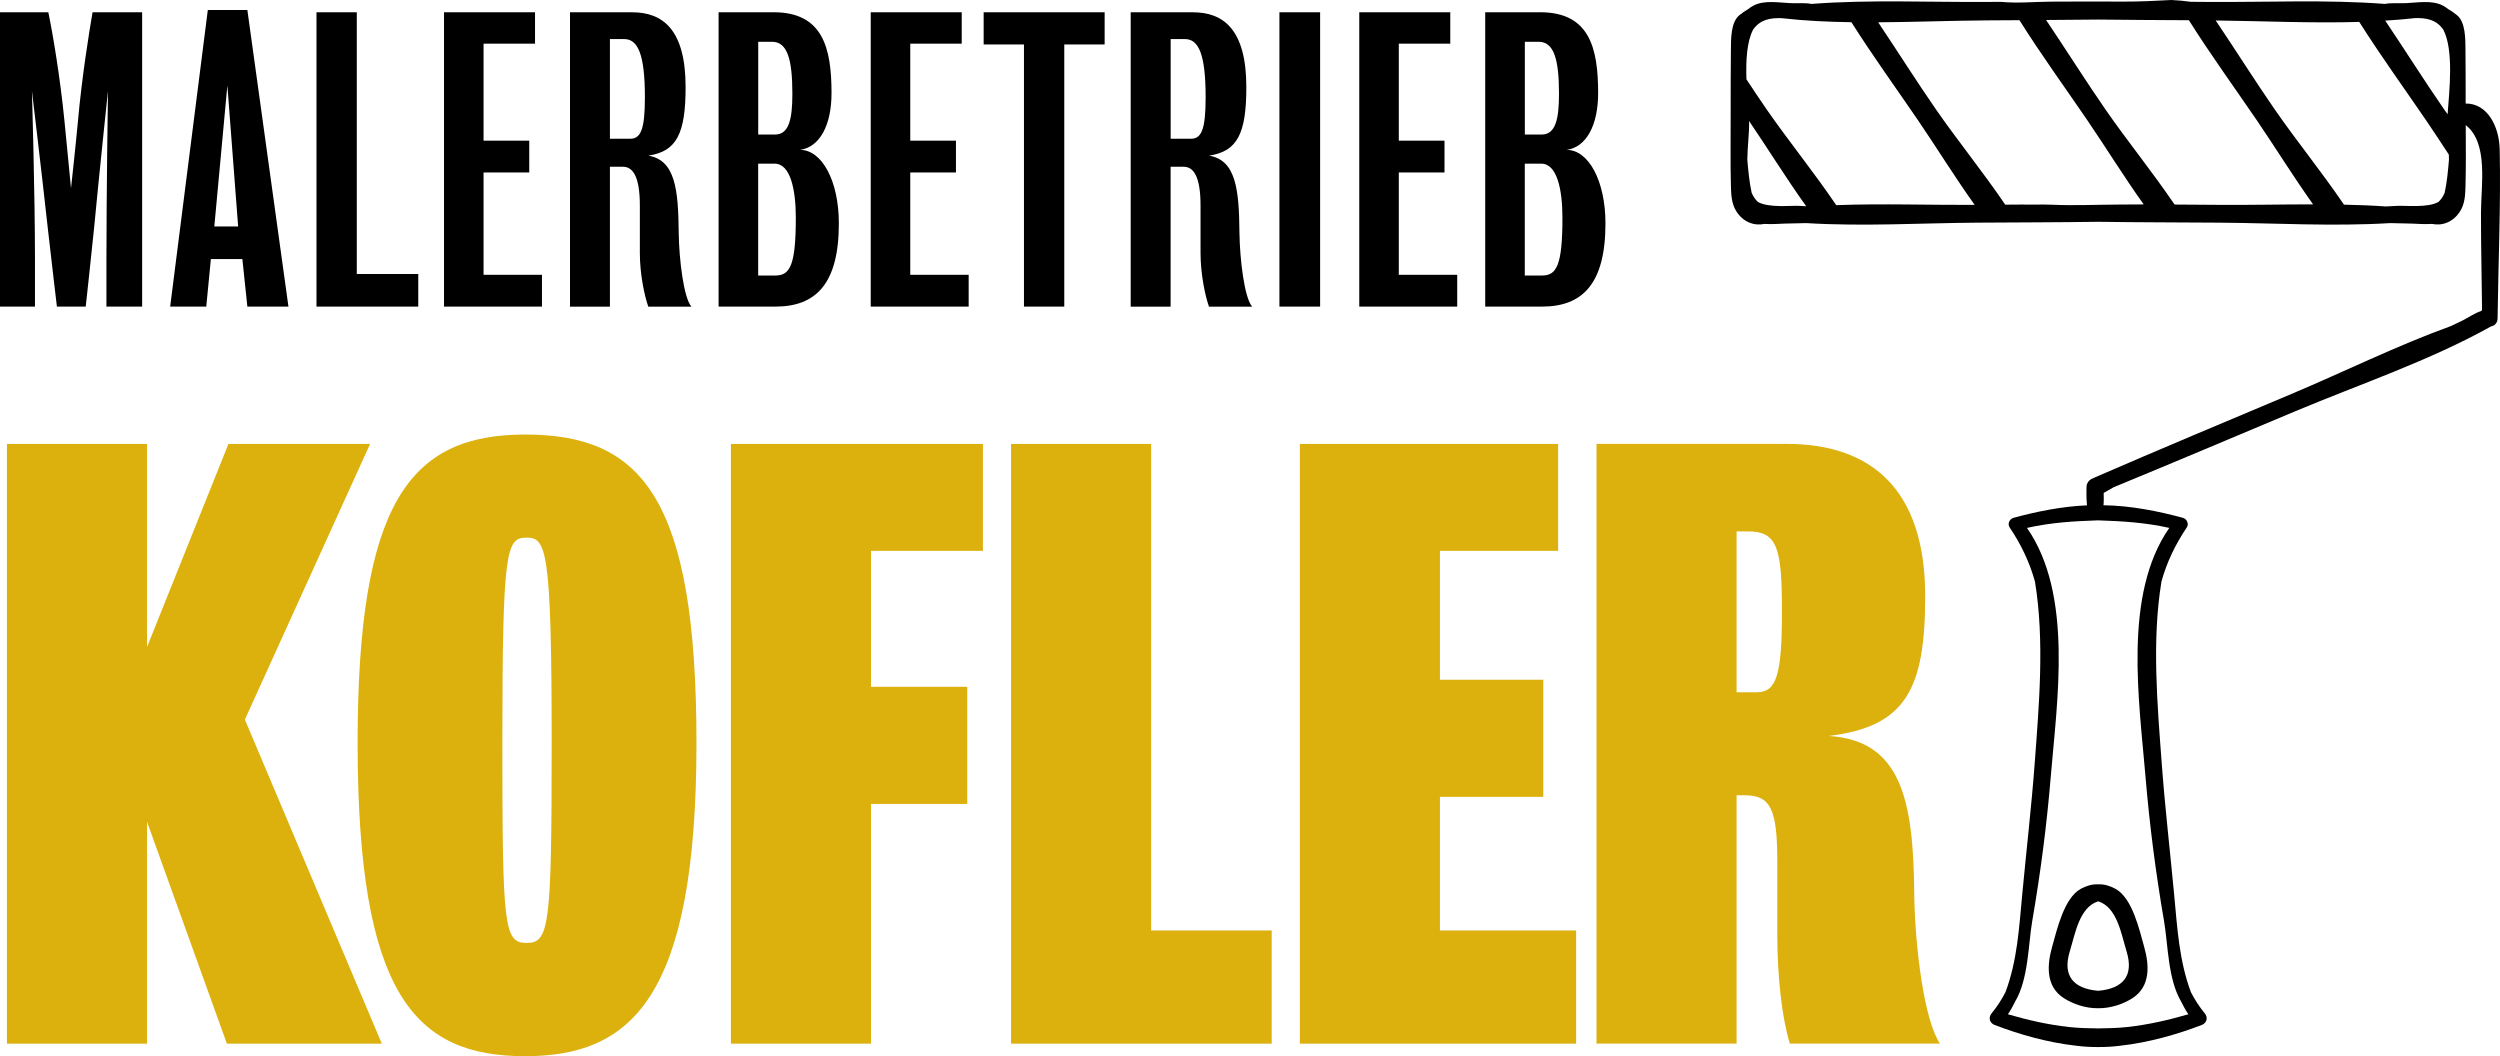 <svg width="374" height="158" viewBox="0 0 374 158" fill="none" xmlns="http://www.w3.org/2000/svg">
<g clip-path="url(#clip0)">
<path d="M21.264 45.867V1.832H13.847C13.332 4.816 12.236 11.637 11.662 18.118C11.263 22.361 10.624 28.154 10.624 28.154C10.624 28.154 10.051 22.361 9.645 18.118C9.013 11.637 7.867 4.873 7.228 1.832H0V45.867H5.232V38.814C5.232 28.951 4.775 13.585 4.775 13.585C4.775 13.585 6.27 26.084 7.134 33.998C7.649 38.582 8.513 45.867 8.513 45.867H12.823C12.823 45.867 13.629 38.582 14.086 33.998C14.834 26.084 16.154 13.585 16.154 13.585C16.154 13.585 15.922 28.951 15.922 38.814V45.867H21.264ZM35.626 33.883H32.062L34.014 12.781L35.626 33.883ZM43.151 45.867L37.005 1.492H31.09L25.458 45.867H30.858L31.547 38.756H36.257L37.005 45.867H43.151ZM62.572 45.867V40.993H53.377V1.832H47.346V45.867H62.572ZM81.078 45.867V41.109H72.34V25.801H79.176V21.044H72.34V6.532H80.04V1.832H66.425V45.867H81.078ZM96.477 14.562C96.477 19.378 95.846 20.754 94.293 20.754H91.245V5.844H93.371C95.439 5.844 96.477 8.139 96.477 14.562ZM103.43 45.867C102.283 44.549 101.594 38.872 101.536 34.86C101.477 28.321 101.02 23.969 96.993 23.281C101.245 22.651 102.566 19.957 102.566 13.02C102.566 4.251 99.003 1.839 94.576 1.839H85.272V45.874H91.245V24.947H93.197C94.692 24.947 95.722 26.438 95.722 30.74V37.851C95.722 41.001 96.412 44.274 96.985 45.874H103.43V45.867ZM125.492 33.426C125.492 27.061 122.966 22.419 119.686 22.419C122.618 22.021 124.396 18.748 124.396 13.932C124.396 7.111 123.075 1.832 115.716 1.832H107.501V45.867H116.006C121.986 45.867 125.492 42.543 125.492 33.426ZM118.539 14.048C118.539 17.828 118.024 20.124 115.956 20.124H113.43V6.249H115.498C117.792 6.249 118.539 8.885 118.539 14.048ZM119.054 32.565C119.054 39.676 118.191 41.218 116.006 41.218H113.423V24.483H115.89C118.249 24.483 119.054 28.379 119.054 32.565ZM144.912 45.867V41.109H136.174V25.801H143.01V21.044H136.174V6.532H143.874V1.832H130.26V45.867H144.912ZM165.254 6.648V1.832H147.154V6.648H153.185V45.867H159.216V6.648H165.254ZM180.363 14.562C180.363 19.378 179.732 20.754 178.179 20.754H175.131V5.844H177.257C179.333 5.844 180.363 8.139 180.363 14.562ZM187.316 45.867C186.169 44.549 185.48 38.872 185.422 34.86C185.364 28.321 184.906 23.969 180.879 23.281C185.131 22.651 186.452 19.957 186.452 13.02C186.452 4.251 182.889 1.839 178.462 1.839H169.151V45.874H175.124V24.947H177.076C178.571 24.947 179.601 26.438 179.601 30.74V37.851C179.601 41.001 180.291 44.274 180.864 45.874H187.316V45.867ZM197.49 45.867V1.832H191.401V45.867H197.49ZM217.999 45.867V41.109H209.261V25.801H216.098V21.044H209.261V6.532H216.961V1.832H203.347V45.867H217.999ZM240.177 33.426C240.177 27.061 237.652 22.419 234.371 22.419C237.303 22.021 239.081 18.748 239.081 13.932C239.081 7.111 237.761 1.832 230.402 1.832H222.187V45.867H230.692C236.672 45.867 240.177 42.543 240.177 33.426ZM233.225 14.048C233.225 17.828 232.71 20.124 230.641 20.124H228.116V6.249H230.184C232.477 6.249 233.225 8.885 233.225 14.048ZM233.74 32.565C233.74 39.676 232.876 41.218 230.692 41.218H228.108V24.483H230.576C232.942 24.483 233.74 28.379 233.74 32.565Z" fill="black"/>
<path d="M57.121 156.132L36.634 107.65L55.365 66.411H34.174L21.997 96.788V66.411H1.038V156.132H21.997V122.951L33.942 156.132H57.121ZM104.192 111.155C104.192 74.239 95.882 65.006 78.552 65.006C61.222 65.006 53.5 75.289 53.5 111.155C53.5 148.774 62.049 158.007 78.552 158.007C94.358 158 104.192 149.477 104.192 111.155ZM82.529 111.155C82.529 138.607 82.181 141.062 78.784 141.062C75.388 141.062 75.156 138.723 75.156 111.155C75.156 82.067 75.743 80.43 78.784 80.43C81.709 80.43 82.529 82.067 82.529 111.155ZM147.045 82.414V66.411H109.344V156.132H130.303V120.265H144.701V102.741H130.303V82.414H147.045ZM190.248 156.132V139.194H172.213V66.411H151.255V156.132H190.248ZM235.787 156.132V139.194H215.416V119.215H230.873V101.691H215.416V82.414H233.094V66.411H194.457V156.132H235.787ZM266.579 91.524C266.579 100.988 265.759 103.559 262.834 103.559H259.793V79.496H261.434C265.882 79.496 266.579 81.828 266.579 91.524ZM290.23 156.132C287.886 152.743 286.485 141.881 286.369 133.698C286.253 119.563 284.381 110.8 273.611 110.098C284.969 108.693 288.009 103.32 288.009 89.185C288.009 72.95 279.7 66.403 267.283 66.403H238.835V156.124H259.793V118.976H261.078C264.939 118.976 265.882 121.199 265.882 128.904V139.766C265.882 146.189 266.586 152.265 267.755 156.124H290.23V156.132Z" fill="#DCB10E"/>
<path d="M320.761 141.627C320.057 139.129 319.012 134.371 316.487 132.974C315.717 132.547 314.803 132.264 313.976 132.293C313.947 132.293 313.918 132.293 313.881 132.293C313.852 132.293 313.816 132.293 313.787 132.293C312.96 132.264 312.045 132.547 311.276 132.974C308.758 134.371 307.713 139.129 307.002 141.627C306.24 144.335 306.007 147.529 308.707 149.296C310.122 150.223 312.053 150.86 313.881 150.831C315.71 150.86 317.641 150.223 319.056 149.296C321.755 147.529 321.53 144.328 320.761 141.627ZM314.019 148.21C313.976 148.217 313.932 148.217 313.889 148.217C313.845 148.21 313.802 148.21 313.758 148.21C310.26 147.877 308.504 146.037 309.636 142.344C310.449 139.694 311.058 135.725 313.889 134.835C316.719 135.725 317.329 139.694 318.141 142.344C319.273 146.044 317.517 147.877 314.019 148.21Z" fill="black"/>
<path d="M373.956 22.376C373.884 18.835 372.062 15.446 368.862 15.489C368.862 12.774 368.862 10.051 368.833 7.314C368.818 5.837 368.847 3.331 367.585 2.288C367.171 1.948 366.728 1.629 366.286 1.39C366.01 1.166 365.72 0.963 365.378 0.797C363.796 0 361.627 0.398 359.914 0.471C358.905 0.514 357.773 0.398 356.764 0.587C348.092 -0.08 339.078 0.348 330.566 0.29C329.622 0.282 328.672 0.275 327.728 0.268C326.785 0.13 325.819 0.051 324.847 0C322.438 0.138 320.035 0.246 317.619 0.239C313.997 0.224 310.383 0.217 306.762 0.246C304.345 0.268 301.747 0.514 299.294 0.275L297.212 0.29C288.699 0.348 279.685 -0.08 271.013 0.587C270.004 0.398 268.872 0.514 267.863 0.471C266.151 0.398 263.981 0 262.399 0.797C262.058 0.963 261.767 1.166 261.492 1.39C261.049 1.637 260.606 1.948 260.193 2.288C258.93 3.331 258.959 5.844 258.944 7.314C258.915 10.457 258.901 13.585 258.908 16.699C258.923 20.413 258.843 24.121 258.944 27.807C258.981 29.089 259.024 30.465 259.757 31.616C260.788 33.238 262.42 33.817 263.944 33.499C265.04 33.571 266.158 33.477 267.022 33.448C268.074 33.412 269.148 33.405 270.222 33.376C278.727 33.897 287.509 33.368 295.825 33.31C301.849 33.267 307.872 33.267 313.889 33.18C319.912 33.267 325.936 33.267 331.959 33.31C340.276 33.368 349.057 33.897 357.562 33.376C358.637 33.412 359.711 33.412 360.763 33.448C361.627 33.477 362.744 33.571 363.84 33.499C365.364 33.817 366.997 33.238 368.027 31.616C368.76 30.472 368.804 29.096 368.84 27.807C368.92 24.794 368.884 21.76 368.876 18.719C372.287 21.391 371.17 27.669 371.155 31.753C371.141 36.612 371.271 41.471 371.315 46.323C371.279 46.388 371.257 46.453 371.213 46.519C370.205 46.837 369.225 47.532 368.332 47.981C367.802 48.249 367.236 48.503 366.678 48.771C358.593 51.696 350.639 55.636 342.78 58.945C332.931 63.094 323.076 67.215 313.264 71.473C313.214 71.494 313.17 71.523 313.127 71.552C313.112 71.559 313.09 71.559 313.076 71.567C312.539 71.762 312.132 72.269 312.14 72.914C312.147 73.225 312.089 74.463 312.212 75.6C308.46 75.752 304.65 76.534 301.218 77.468C300.637 77.628 300.281 78.366 300.637 78.895C302.313 81.379 303.641 84.123 304.432 87.013C305.891 95.912 305.035 105.493 304.389 114.211C303.903 120.721 303.148 127.188 302.538 133.683C302.045 138.955 301.784 143.684 300.027 148.412C299.454 149.528 298.765 150.599 297.944 151.599C297.422 152.236 297.64 153.04 298.402 153.337C301.994 154.72 306.319 155.972 310.623 156.443C311.69 156.581 312.785 156.646 313.889 156.639C314.999 156.646 316.088 156.581 317.154 156.443C321.465 155.972 325.79 154.72 329.375 153.337C330.145 153.04 330.355 152.236 329.833 151.599C329.013 150.599 328.323 149.535 327.75 148.412C326.001 143.684 325.732 138.955 325.239 133.683C324.629 127.188 323.875 120.721 323.396 114.211C322.75 105.493 321.893 95.919 323.352 87.013C324.136 84.123 325.471 81.386 327.148 78.895C327.503 78.374 327.148 77.628 326.567 77.468C322.858 76.462 318.722 75.636 314.68 75.586C314.745 74.977 314.723 74.326 314.709 73.746C315.202 73.464 315.703 73.189 316.196 72.892C325.29 69.148 334.354 65.31 343.425 61.501C353.099 57.446 363.441 53.977 372.679 48.822C373.18 48.735 373.63 48.336 373.637 47.619C373.746 39.198 374.131 30.783 373.956 22.376ZM361.213 2.716C361.38 2.708 361.554 2.701 361.706 2.701C363.76 2.716 364.747 3.374 365.502 4.403C367.135 7.495 366.409 13.621 366.162 17.097C366.01 16.88 365.85 16.662 365.698 16.445C362.686 12.1 359.827 7.538 356.829 3.085C358.303 2.998 359.761 2.882 361.213 2.716ZM269.199 30.798C267.856 30.725 264.569 31.138 262.965 30.197C262.58 29.834 262.275 29.378 262.05 28.843C261.687 27.191 261.542 25.533 261.397 23.868C261.441 21.811 261.68 19.791 261.673 18.56C261.673 18.415 261.666 18.256 261.658 18.096C264.358 22.05 267.152 26.583 270.207 30.856C269.874 30.827 269.54 30.812 269.199 30.798ZM274.7 30.689C271.369 25.772 267.53 21.036 264.351 16.452C263.306 14.946 262.283 13.411 261.267 11.861C261.172 9.095 261.317 6.228 262.275 4.41C263.03 3.374 264.024 2.723 266.078 2.708C266.231 2.708 266.405 2.716 266.572 2.723C269.99 3.114 273.473 3.273 276.971 3.324C280.157 8.357 283.684 13.223 286.972 18.046C289.642 21.956 292.393 26.424 295.412 30.653C288.67 30.682 281.623 30.436 274.7 30.689ZM306.9 30.624C305.434 30.559 303.83 30.653 302.277 30.595C302.263 30.595 302.255 30.595 302.241 30.602C301.486 30.609 300.739 30.609 299.984 30.617C296.66 25.729 292.843 21.015 289.679 16.452C286.718 12.187 283.909 7.712 280.977 3.338C286.464 3.302 291.943 3.085 297.241 3.049C298.866 3.034 300.485 3.027 302.11 3.02C305.34 8.161 308.946 13.121 312.299 18.038C314.955 21.927 317.691 26.373 320.696 30.58C319.448 30.588 318.199 30.595 316.958 30.602C313.62 30.617 310.245 30.776 306.9 30.624ZM331.988 30.646C329.833 30.631 327.685 30.617 325.529 30.602C325.457 30.595 325.384 30.588 325.304 30.58C321.988 25.707 318.185 21.007 315.028 16.452C311.994 12.071 309.113 7.473 306.094 2.991C308.692 2.976 311.291 2.954 313.889 2.926C318.41 2.983 322.938 2.998 327.46 3.027C330.689 8.161 334.296 13.121 337.649 18.038C340.298 21.92 343.041 26.366 346.038 30.573C341.299 30.573 336.567 30.682 331.988 30.646ZM365.72 28.843C365.495 29.378 365.19 29.842 364.805 30.197C363.209 31.131 359.914 30.725 358.571 30.798C358.02 30.827 357.468 30.856 356.917 30.885C354.848 30.74 352.758 30.66 350.661 30.617C347.337 25.729 343.52 21.022 340.356 16.452C337.337 12.093 334.47 7.517 331.466 3.063C338.469 3.143 345.762 3.49 352.947 3.28C356.14 8.328 359.674 13.208 362.976 18.046C364.079 19.653 365.197 21.377 366.344 23.122C366.351 23.368 366.365 23.621 366.365 23.875C366.228 25.533 366.082 27.191 365.72 28.843ZM324.528 78.975C317.583 88.946 320.021 104.834 320.964 116.152C321.567 123.386 322.51 130.649 323.744 137.811C324.346 141.28 324.303 146.479 326.306 149.846C326.61 150.483 326.959 151.113 327.38 151.736C324.375 152.605 321.407 153.293 318.25 153.641C316.799 153.8 315.34 153.836 313.881 153.851C312.423 153.836 310.964 153.8 309.512 153.641C306.356 153.293 303.387 152.605 300.383 151.736C300.804 151.113 301.152 150.483 301.457 149.846C303.467 146.479 303.424 141.28 304.019 137.811C305.253 130.656 306.203 123.393 306.798 116.152C307.734 104.834 310.18 88.946 303.235 78.975C306.827 78.164 310.318 77.961 313.874 77.845C317.452 77.961 320.935 78.164 324.528 78.975Z" fill="black"/>
</g>
<defs>
<clipPath id="clip0">
<rect width="374" height="158" fill="white"/>
</clipPath>
</defs>
</svg>
